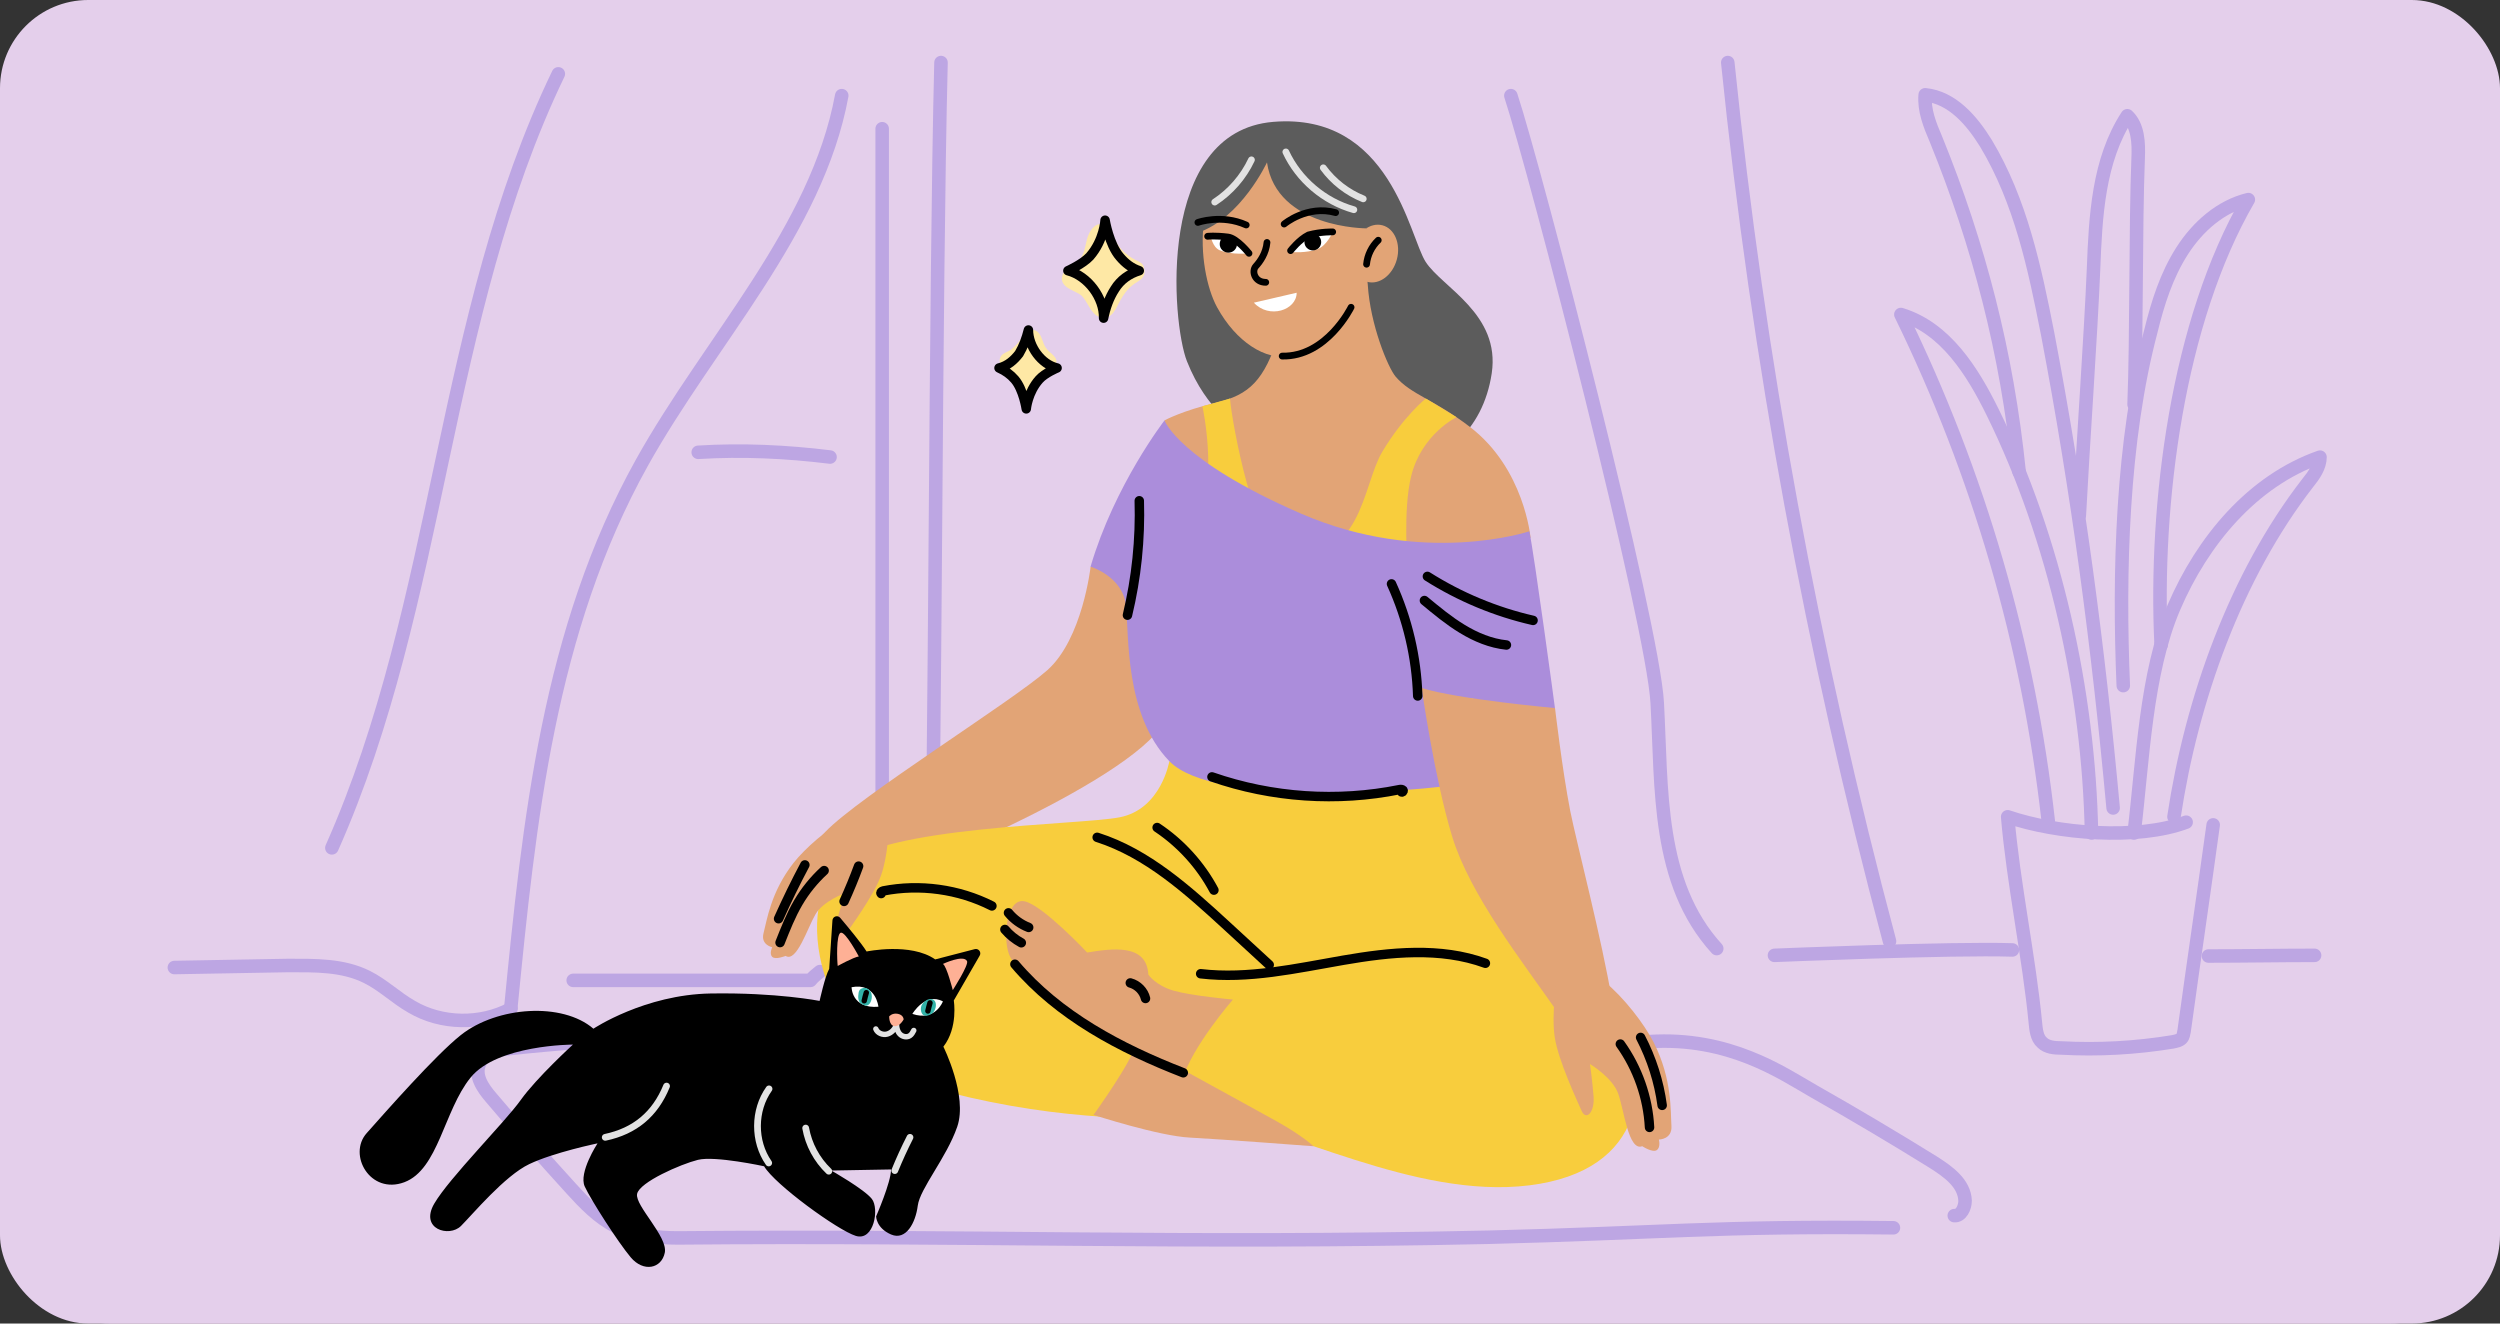 <svg width="680" height="360" viewBox="0 0 680 360" fill="none" xmlns="http://www.w3.org/2000/svg">
<rect x="0" y="0" width="680" height="360" fill="#333333" stroke="none"/>
<g clip-path="url(#clip0_1139_4854)">
<rect width="680" height="360" rx="24" fill="#E4CFEB"/>
<rect width="680" height="360" rx="30" fill="#E4CFEB"/>
<path d="M337.117 116.743C337.117 116.743 328.241 111.962 322.844 98.249C318.693 87.743 314.443 35.783 346.329 33.146C378.235 30.51 383.296 64.291 387.783 71.236C392.271 78.181 408.164 85.401 405.752 101.534C400.969 133.348 361.155 136.279 337.117 116.743Z" fill="#5C5C5C"/>
<path d="M594.63 223.634C581.391 228.599 559.511 226.76 546.088 222.163C547.559 239.815 551.972 260.776 553.627 278.244C553.811 280.083 553.994 282.289 555.465 283.577C556.753 284.864 558.775 285.048 560.614 285.048C570.727 285.599 580.84 285.048 590.953 283.393C591.872 283.209 592.792 283.025 593.343 282.473C593.895 281.922 593.895 281.186 594.079 280.451C596.653 261.696 599.411 243.125 601.985 224.37" stroke="#BDA6E3" stroke-width="3.677" stroke-miterlimit="10" stroke-linecap="round" stroke-linejoin="round"/>
<path d="M568.888 226.576C568.153 188.33 558.959 146.591 542.043 112.207C536.527 100.991 529.172 89.223 517.036 85.545C538.181 128.756 551.788 175.459 557.12 223.266" stroke="#BDA6E3" stroke-width="3.677" stroke-miterlimit="10" stroke-linecap="round" stroke-linejoin="round"/>
<path d="M591.321 222.163C596.101 190.353 608.053 156.704 627.727 131.33C629.382 129.307 631.037 126.917 631.037 124.343C612.65 130.778 599.043 147.143 591.321 165.163C583.598 183.182 582.863 207.086 580.472 226.576" stroke="#BDA6E3" stroke-width="3.677" stroke-miterlimit="10" stroke-linecap="round" stroke-linejoin="round"/>
<path d="M549.214 128.388C545.904 95.842 538.181 66.422 526.598 37.922C524.943 34.061 523.288 30.016 523.656 25.787C531.01 26.522 536.343 32.774 540.204 39.026C549.582 54.655 553.443 72.858 556.937 90.694C565.211 134.088 570.727 175.827 574.772 219.772" stroke="#BDA6E3" stroke-width="3.677" stroke-miterlimit="10" stroke-linecap="round" stroke-linejoin="round"/>
<path d="M587.827 175.459C585.989 137.03 592.24 87.568 611.547 54.287C604.008 56.126 597.756 61.642 593.527 68.261C589.298 74.881 586.908 82.419 585.069 89.958C577.163 119.746 576.243 155.785 577.53 186.491" stroke="#BDA6E3" stroke-width="3.677" stroke-miterlimit="10" stroke-linecap="round" stroke-linejoin="round"/>
<path d="M580.472 110.001C581.208 91.246 580.84 61.826 581.576 43.071C581.759 38.842 581.575 34.245 578.634 31.487C570.727 43.623 569.992 58.884 569.44 73.226C568.704 91.062 566.498 122.136 565.579 140.156" stroke="#BDA6E3" stroke-width="3.677" stroke-miterlimit="10" stroke-linecap="round" stroke-linejoin="round"/>
<path d="M547.375 258.386C531.194 257.834 482.652 259.857 482.652 259.857" stroke="#BDA6E3" stroke-width="3.677" stroke-miterlimit="10" stroke-linecap="round" stroke-linejoin="round"/>
<path d="M629.567 259.857C620.005 259.857 610.26 260.041 600.698 260.041" stroke="#BDA6E3" stroke-width="3.677" stroke-miterlimit="10" stroke-linecap="round" stroke-linejoin="round"/>
<path d="M228.952 26.015C222.156 62.726 193.136 92.584 174.585 125.868C149.238 171.389 143.911 223.436 138.952 274.015" stroke="#BDA6E3" stroke-width="3.677" stroke-miterlimit="10" stroke-linecap="round" stroke-linejoin="round"/>
<path d="M239.952 35.015C239.952 36.809 239.952 46.266 239.952 48.059V268.015" stroke="#BDA6E3" stroke-width="3.677" stroke-miterlimit="10" stroke-linecap="round" stroke-linejoin="round"/>
<path d="M223.024 264.27C222.104 265.006 221.185 265.741 220.449 266.661H155.91" stroke="#BDA6E3" stroke-width="3.677" stroke-miterlimit="10" stroke-linecap="round" stroke-linejoin="round"/>
<path d="M138.994 274.383C130.72 278.796 120.055 278.612 111.965 273.831C107.736 271.441 104.242 267.947 99.829 265.741C93.21 262.431 85.671 262.615 78.316 262.615C68.019 262.799 57.722 262.983 47.425 263.167" stroke="#BDA6E3" stroke-width="3.677" stroke-miterlimit="10" stroke-linecap="round" stroke-linejoin="round"/>
<path d="M151.865 20.087C120.055 86.097 120.055 163.692 90.268 230.621" stroke="#BDA6E3" stroke-width="3.677" stroke-miterlimit="10" stroke-linecap="round" stroke-linejoin="round"/>
<path d="M255.952 17.015C254.373 80.497 254.531 203.533 252.952 267.015" stroke="#BDA6E3" stroke-width="3.677" stroke-miterlimit="10" stroke-linecap="round" stroke-linejoin="round"/>
<path d="M225.769 124.314C213.818 122.843 201.866 122.291 189.914 123.027" stroke="#BDA6E3" stroke-width="3.677" stroke-miterlimit="10" stroke-linecap="round" stroke-linejoin="round"/>
<path d="M466.952 258.015C450.589 240.056 452.043 214.423 450.77 191.24C449.679 169.852 417.679 46.423 410.952 26.015" stroke="#BDA6E3" stroke-width="3.677" stroke-miterlimit="10" stroke-linecap="round" stroke-linejoin="round"/>
<path d="M513.952 256.015C492.982 177.382 478.19 97.443 469.952 17.015" stroke="#BDA6E3" stroke-width="3.677" stroke-miterlimit="10" stroke-linecap="round" stroke-linejoin="round"/>
<path d="M515.014 333.958C466.839 333.406 450.29 335.429 404.874 336.532C322.499 338.371 261.637 335.98 184.41 336.716C178.71 336.716 172.826 335.98 167.494 333.59C162.713 331.2 159.036 327.338 155.359 323.293C148.004 315.203 140.649 306.928 133.662 298.654C131.271 295.896 128.881 292.402 130.536 289.093C131.823 286.335 135.316 285.599 138.442 285.231C160.139 282.841 207.762 279.697 229.459 281.903" stroke="#BDA6E3" stroke-width="3.677" stroke-miterlimit="10" stroke-linecap="round" stroke-linejoin="round"/>
<path d="M531.562 330.648C533.401 330.832 534.504 328.442 534.504 326.603C534.32 321.822 529.907 318.696 525.862 316.122C515.198 309.503 504.349 303.067 493.317 296.815C484.675 291.851 470.333 281.903 448.544 283.319" stroke="#BDA6E3" stroke-width="3.677" stroke-miterlimit="10" stroke-linecap="round" stroke-linejoin="round"/>
<path d="M432.087 287.99C393.841 285.232 355.412 284.128 316.983 284.496" stroke="#BDA6E3" stroke-width="3.677" stroke-miterlimit="10" stroke-linecap="round" stroke-linejoin="round"/>
<path d="M416.311 146.279C416.311 146.279 414.674 127.469 399.799 116.106C389.87 108.512 383.839 107.353 379.628 102.462C377.55 100.035 372.696 88.341 372.034 77.419C370.986 60.282 351.716 78.945 347.781 91.191C343.846 103.437 339.912 107.372 330.736 109.541C321.561 111.711 316.744 114.34 316.744 114.34C316.744 114.34 313.25 148.43 342.964 156.741C372.678 165.052 416.311 146.279 416.311 146.279Z" fill="#E2A476"/>
<path d="M296.646 154.13C296.646 154.13 294.458 173.805 284.842 182.318C275.225 190.831 233.707 216.629 224.513 226.245C215.338 235.862 219.714 244.173 231.077 241.985C242.44 239.797 306.888 213.135 316.615 196.531C326.342 179.928 320.237 140.138 296.646 154.13Z" fill="#E2A476"/>
<path d="M398.052 213.135C398.052 213.135 329.872 213.135 318.068 207.012C318.068 207.012 315.88 220.122 304.516 222.31C293.153 224.498 240.694 224.499 228.025 235.862C215.356 247.225 222.711 288.045 257.757 297.055C289.898 305.329 313.269 304.042 331.196 304.924C349.124 305.807 384.519 326.346 415.998 322.411C447.477 318.476 450.53 294.444 439.607 272.14C428.685 249.855 406.823 234.115 403.771 227.109C400.682 220.122 398.052 213.135 398.052 213.135Z" fill="#F8CD3D"/>
<path d="M382.901 154.682C382.901 154.682 381.522 138.759 383.857 129.436C386.689 118.073 396.158 113.476 396.158 113.476L387.81 108.401C387.81 108.401 381.706 113.292 375.987 122.872C370.416 132.176 370.526 154.553 348.664 149.975C341.401 148.449 335.094 115.352 334.561 108.401L327.059 110.516C327.059 110.516 332.501 134.897 323.326 147.364C323.326 147.364 334.028 175.129 361.351 167.682C376.521 163.545 382.901 154.682 382.901 154.682Z" fill="#F8CD3D"/>
<path d="M415.98 144.514C415.98 144.514 387.13 154.13 353.904 139.715C320.678 125.299 316.744 114.359 316.744 114.359C316.744 114.359 303.192 131.845 296.628 154.13C296.628 154.13 305.362 156.76 306.244 164.629C307.127 172.499 305.803 194.362 318.049 207.03C330.295 219.699 385.365 215.342 398.034 213.153L400.222 189.985C400.222 189.985 413.332 193.479 422.949 192.615C422.967 192.596 417.285 150.618 415.98 144.514Z" fill="#AB8DDB"/>
<path d="M422.967 192.597C422.967 192.597 396.305 190.188 386.689 187.136C386.689 187.136 390.182 211.83 395 227.57C399.799 243.309 414.123 261.66 422.967 274.328C431.811 286.997 440.177 282.934 438.394 271.791C435.985 256.713 428.63 228.323 427.104 220.582C424.934 209.421 422.967 192.597 422.967 192.597Z" fill="#E2A476"/>
<path d="M351.036 96.928C344.196 98.086 336.216 93.011 331.049 83.579C325.441 73.355 323.29 45.296 342.651 42.097C360.855 39.1 367.511 48.146 371.041 59.565C374.222 69.843 369.993 93.71 351.036 96.928Z" fill="#E2A476"/>
<path d="M379.941 70.574C381.081 66.328 379.333 62.168 376.038 61.284C372.742 60.399 369.147 63.125 368.007 67.372C366.868 71.618 368.615 75.778 371.91 76.662C375.206 77.547 378.801 74.821 379.941 70.574Z" fill="#E2A476"/>
<path d="M374.884 65.338C373.101 67.03 371.942 69.402 371.703 71.866" stroke="black" stroke-width="1.839" stroke-miterlimit="10" stroke-linecap="round" stroke-linejoin="round"/>
<path d="M348.756 96.854C360.855 97.111 367.492 83.578 367.492 83.578" stroke="black" stroke-width="1.839" stroke-miterlimit="10" stroke-linecap="round" stroke-linejoin="round"/>
<path d="M344.619 65.945C344.361 68.868 342.762 71.13 341.585 72.417C340.39 73.741 341.235 76.793 344.288 76.793" stroke="black" stroke-width="1.839" stroke-miterlimit="10" stroke-linecap="round" stroke-linejoin="round"/>
<path d="M362.491 63.077C362.491 63.077 360.156 62.966 358.188 63.573C353.408 64.051 351.698 68.574 351.698 68.574C351.698 68.574 355.191 68.869 358.244 67.82C360.965 66.883 362.491 63.077 362.491 63.077Z" fill="white"/>
<path d="M357.085 68.115C358.344 68.115 359.365 67.094 359.365 65.835C359.365 64.575 358.344 63.554 357.085 63.554C355.826 63.554 354.805 64.575 354.805 65.835C354.805 67.094 355.826 68.115 357.085 68.115Z" fill="black"/>
<path d="M351.036 68.17C351.036 68.17 353.371 65.154 355.909 63.904C359.347 62.985 362.491 63.077 362.491 63.077" stroke="black" stroke-width="1.839" stroke-miterlimit="10" stroke-linecap="round" stroke-linejoin="round"/>
<path d="M329.302 64.161C329.302 64.161 330.847 63.867 333.862 63.977C337.227 64.97 339.709 68.887 339.709 68.887C339.709 68.887 335.168 69.457 331.766 68.078C329.78 67.232 329.302 64.161 329.302 64.161Z" fill="white"/>
<path d="M334.138 64.014L336.473 66.386C336.455 67.692 335.407 68.74 334.101 68.721C332.796 68.703 331.748 67.655 331.766 66.349C331.766 65.044 332.833 64.014 334.138 64.014Z" fill="black"/>
<path d="M339.728 68.905C339.728 68.905 336.473 64.787 334.028 64.474C330.479 64.033 328.475 64.272 328.475 64.272" stroke="black" stroke-width="1.839" stroke-miterlimit="10" stroke-linecap="round" stroke-linejoin="round"/>
<path d="M352.691 79.625C352.691 84.369 345.189 86.851 341.052 82.328L352.691 79.625Z" fill="white"/>
<path d="M309.885 136.203C310.198 146.665 309.113 157.164 306.667 167.332" stroke="black" stroke-width="2.574" stroke-miterlimit="10" stroke-linecap="round" stroke-linejoin="round"/>
<path d="M378.488 158.819C382.846 168.38 385.292 178.806 385.623 189.305" stroke="black" stroke-width="2.574" stroke-miterlimit="10" stroke-linecap="round" stroke-linejoin="round"/>
<path d="M381.173 215.323C381.246 215.654 381.816 215.25 381.632 214.956C381.43 214.68 381.007 214.717 380.676 214.772C363.76 218.192 345.942 216.978 329.651 211.315" stroke="black" stroke-width="2.574" stroke-miterlimit="10" stroke-linecap="round" stroke-linejoin="round"/>
<path d="M241.779 224.884C241.779 224.884 241.558 232.809 239.627 238.16C237.697 243.511 231.28 252.3 229.772 254.433C228.264 256.584 226.554 254.212 227.62 250.369C228.687 246.508 229.974 242.867 229.974 242.867C229.974 242.867 223.98 245.019 221.828 248.659C219.677 252.3 216.68 261.935 213.683 260.004C213.683 260.004 210.906 261.144 210.042 260.262C209.178 259.379 210.042 257.651 210.042 257.651C210.042 257.651 206.824 257.007 207.689 253.789C208.553 250.572 209.619 242.647 215.834 234.722C222.068 226.815 240.05 213.319 241.779 224.884Z" fill="#E2A476"/>
<path d="M423.408 267.102C423.408 267.102 421.937 275.854 422.893 282.161C423.849 288.468 429.035 299.5 430.211 302.185C431.407 304.869 433.797 302.644 433.448 298.176C433.098 293.708 432.473 289.424 432.473 289.424C432.473 289.424 438.614 293.065 440.177 297.533C441.74 302.001 442.972 313.235 446.686 311.764C446.686 311.764 449.5 313.622 450.64 312.831C451.78 312.04 451.21 309.963 451.21 309.963C451.21 309.963 454.887 309.944 454.63 306.23C454.372 302.516 454.906 293.561 449.794 283.522C444.664 273.482 427.803 254.764 423.408 267.102Z" fill="#E2A476"/>
<path d="M416.991 168.749C406.823 166.432 397.059 162.35 388.252 156.779" stroke="black" stroke-width="2.574" stroke-miterlimit="10" stroke-linecap="round" stroke-linejoin="round"/>
<path d="M409.746 175.441C405.481 175 401.417 173.308 397.739 171.065C394.062 168.84 390.752 166.082 387.443 163.342" stroke="black" stroke-width="2.574" stroke-miterlimit="10" stroke-linecap="round" stroke-linejoin="round"/>
<path d="M440.729 283.981C445.455 290.582 448.249 298.544 448.672 306.653" stroke="black" stroke-width="2.574" stroke-miterlimit="10" stroke-linecap="round" stroke-linejoin="round"/>
<path d="M446.245 282.18C449.242 287.935 451.246 294.223 452.111 300.659" stroke="black" stroke-width="2.574" stroke-miterlimit="10" stroke-linecap="round" stroke-linejoin="round"/>
<path d="M224.164 236.8C221.405 239.337 219.034 242.261 217.14 245.479C215.117 248.917 213.646 252.668 212.175 256.382" stroke="black" stroke-width="2.574" stroke-miterlimit="10" stroke-linecap="round" stroke-linejoin="round"/>
<path d="M218.923 235.255C216.368 240.054 213.996 244.927 211.771 249.891" stroke="black" stroke-width="2.574" stroke-miterlimit="10" stroke-linecap="round" stroke-linejoin="round"/>
<path d="M233.541 235.586C232.346 238.84 231.022 242.04 229.588 245.184" stroke="black" stroke-width="2.574" stroke-miterlimit="10" stroke-linecap="round" stroke-linejoin="round"/>
<path d="M404.028 262.008C391.782 257.54 378.23 258.956 365.378 261.181C352.525 263.406 339.544 266.385 326.581 264.858" stroke="black" stroke-width="2.574" stroke-miterlimit="10" stroke-linecap="round" stroke-linejoin="round"/>
<path d="M345.226 262.432C341.383 258.901 337.54 255.371 333.697 251.822C323.124 242.114 312.092 232.111 298.43 227.753" stroke="black" stroke-width="2.574" stroke-miterlimit="10" stroke-linecap="round" stroke-linejoin="round"/>
<path d="M314.739 225.087C321.175 229.371 326.544 235.292 330.185 242.114" stroke="black" stroke-width="2.574" stroke-miterlimit="10" stroke-linecap="round" stroke-linejoin="round"/>
<path d="M335.351 271.883C335.351 271.883 324.117 284.79 321.561 293.8C321.561 293.8 298.853 280.948 292.436 276.443C286 271.938 276.163 264.234 274.434 259.526C272.724 254.819 273.791 244.099 278.719 245.166C283.646 246.232 295.708 259.085 295.708 259.085C302.346 258.019 311.908 256.529 312.349 265.098C312.349 265.098 314.28 268.021 319.207 269.456C324.117 270.871 335.351 271.883 335.351 271.883Z" fill="#E2A476"/>
<path d="M357.287 311.783C357.287 311.783 332.262 309.871 323.694 309.429C315.125 309.006 297.437 303.251 297.437 303.251C297.437 303.251 308.267 288.229 308.91 283.945C308.91 283.945 339.525 300.677 347.285 305.016C354.401 308.988 357.287 311.783 357.287 311.783Z" fill="#E2A476"/>
<path d="M321.855 291.796C304.737 285.14 287.931 276.277 276.052 262.266" stroke="black" stroke-width="2.574" stroke-miterlimit="10" stroke-linecap="round" stroke-linejoin="round"/>
<path d="M311.577 271.588C311.099 269.584 309.444 267.893 307.44 267.359" stroke="black" stroke-width="2.574" stroke-miterlimit="10" stroke-linecap="round" stroke-linejoin="round"/>
<path d="M279.803 252.264C277.671 251.436 275.758 250.057 274.306 248.292" stroke="black" stroke-width="2.574" stroke-miterlimit="10" stroke-linecap="round" stroke-linejoin="round"/>
<path d="M277.799 256.437C276.108 255.518 274.582 254.286 273.331 252.815" stroke="black" stroke-width="2.574" stroke-miterlimit="10" stroke-linecap="round" stroke-linejoin="round"/>
<path d="M239.683 243.051C239.407 242.794 239.866 242.408 240.234 242.334C250.182 240.385 260.754 241.838 269.801 246.416" stroke="black" stroke-width="2.574" stroke-miterlimit="10" stroke-linecap="round" stroke-linejoin="round"/>
<path d="M288.942 75.028C289.218 73.925 290.192 73.355 291.167 72.674C292.693 71.7 293.943 70.725 294.642 68.923C295.617 66.423 295.341 63.793 297.547 61.716C298.798 60.465 300.875 60.465 302.824 64.492C304.075 67.121 306.024 69.218 308.653 70.597C309.076 70.872 309.628 71.019 310.032 71.295C310.731 71.718 311.135 72.27 311.135 72.822C311.411 73.649 311.411 74.495 310.988 75.175C310.437 76.278 308.763 76.848 307.789 77.804C306.539 78.779 305.711 80.029 304.884 81.408C303.633 83.486 302.659 87.237 299.202 86.263C296.573 85.435 296.003 82.107 294.072 80.305C292.27 78.926 288.114 78.227 288.942 75.028Z" fill="#FEE8A5"/>
<path d="M303.229 78.632C301.703 80.986 300.728 83.762 300.176 86.539C300.324 80.986 295.874 75.028 290.468 73.631C290.468 73.631 294.495 71.829 296.426 69.751C300.305 65.32 300.581 59.895 300.581 59.895C300.581 59.895 301.684 66.552 304.608 69.88C306.134 71.682 307.807 72.932 309.885 73.631C307.108 74.477 304.755 76.15 303.229 78.632Z" stroke="black" stroke-width="2.574" stroke-miterlimit="10" stroke-linecap="round" stroke-linejoin="round"/>
<path d="M287.14 99.116C286.754 99.888 286.166 100.293 285.393 100.679C284.217 101.267 283.242 101.856 282.672 103.014C281.697 104.761 281.495 106.526 279.951 107.887C278.774 108.659 277.413 108.475 276.641 105.349C276.053 103.4 274.894 101.635 273.331 100.274C273.129 100.072 272.743 99.888 272.559 99.686C272.173 99.3 271.971 98.914 271.971 98.509C271.768 97.921 271.971 97.332 272.357 96.762C272.945 95.99 273.92 95.788 274.894 95.199C275.869 94.427 276.641 93.636 277.229 92.864C278.204 91.504 279.381 88.966 281.716 89.941C283.463 90.713 283.463 93.453 284.639 94.813C285.393 96.008 288.115 97.167 287.14 99.116Z" fill="#FEE8A5"/>
<path d="M277.192 96.192C278.369 94.243 279.142 92.092 279.73 89.757C279.73 94.243 283.242 99.116 287.526 100.09C287.526 100.09 284.216 101.451 282.653 103.216C279.528 106.728 279.142 111.215 279.142 111.215C279.142 111.215 278.369 105.956 276.016 103.216C274.839 101.856 273.478 100.881 271.731 100.09C274.085 99.52 275.832 97.958 277.192 96.192Z" stroke="black" stroke-width="2.574" stroke-miterlimit="10" stroke-linecap="round" stroke-linejoin="round"/>
<path d="M344.619 44.174C344.619 44.174 337.576 59.325 325.808 63.297C325.808 63.297 324.521 43.328 345.207 40.533C365.874 37.757 371.372 55.023 371.666 62.12C371.685 62.102 347.248 62.157 344.619 44.174Z" fill="#5C5C5C"/>
<path d="M349.289 60.944C349.289 60.944 355.559 55.666 363.3 57.836" stroke="black" stroke-width="1.839" stroke-miterlimit="10" stroke-linecap="round" stroke-linejoin="round"/>
<path d="M325.827 60.502C325.827 60.502 332.281 58.185 338.974 61.201" stroke="black" stroke-width="1.839" stroke-miterlimit="10" stroke-linecap="round" stroke-linejoin="round"/>
<path d="M349.749 41.324C353.261 48.9 360.211 54.784 368.247 57.045" stroke="#E2E2E2" stroke-width="1.839" stroke-miterlimit="10" stroke-linecap="round" stroke-linejoin="round"/>
<path d="M359.935 45.645C362.675 49.396 366.481 52.357 370.802 54.085" stroke="#E2E2E2" stroke-width="1.839" stroke-miterlimit="10" stroke-linecap="round" stroke-linejoin="round"/>
<path d="M340.39 43.476C338.202 48.128 334.708 52.154 330.406 54.968" stroke="#E2E2E2" stroke-width="1.839" stroke-miterlimit="10" stroke-linecap="round" stroke-linejoin="round"/>
<path d="M161.408 279.807C161.408 279.807 175.346 270.522 193.329 270.227C211.311 269.933 222.932 272.25 222.932 272.25C222.932 272.25 224.385 265.575 225.543 263.534L226.426 250.332C226.499 249.266 227.823 248.825 228.522 249.634C230.765 252.281 234.351 256.621 235.711 258.809C235.711 258.809 247.7 256.29 254.374 260.96L265.131 258.165C266.161 257.89 267.025 259.011 266.473 259.931L259.431 272.14C259.431 272.14 260.663 279.476 256.599 284.698C256.599 284.698 263.274 298.047 260.368 306.469C257.463 314.89 250.219 323.293 249.63 327.945C249.042 332.597 246.431 337.525 242.367 335.778C238.304 334.031 238.304 330.85 238.304 330.85C238.304 330.85 242.367 321.565 242.367 318.09L226.113 318.384C226.113 318.384 235.086 323.477 237.145 326.106C239.205 328.736 237.734 337.672 232.788 336.164C227.86 334.638 210.723 322.171 207.836 317.225C207.836 317.225 194.487 314.32 189.835 315.479C185.183 316.637 173.875 321.565 173.286 324.764C172.698 327.963 181.708 336.366 180.825 340.724C179.943 345.082 175.015 346.13 171.54 341.975C168.064 337.819 160.801 326.511 159.055 322.741C157.308 318.972 162.53 310.992 162.53 310.992C162.53 310.992 150.633 313.456 143.959 316.637C137.284 319.818 128.569 330.28 125.388 333.461C122.188 336.661 114.061 334.325 118.125 327.375C122.188 320.406 137.284 305.31 141.623 299.224C145.963 293.138 155.837 284.128 155.837 284.128C155.837 284.128 135.225 284.128 127.98 293.12C120.717 302.111 119.265 318.071 109.979 321.565C100.693 325.04 94.515 314.081 99.737 308.216C104.959 302.35 118.419 287.033 125.369 281.517C135.28 273.703 152.987 272.544 161.408 279.807Z" fill="black"/>
<path d="M238.929 273.831C238.929 273.831 238.267 267.23 231.629 268.518C231.629 268.536 231.629 274.438 238.929 273.831Z" fill="white"/>
<path d="M248.159 275.781C248.159 275.781 251.653 269.823 256.47 272.379C256.47 272.379 254.429 277.914 248.159 275.781Z" fill="white"/>
<path d="M235.362 268.72C235.362 268.72 233.725 268.554 233.542 270.007C233.394 271.11 233.045 272.931 235.38 273.501C237.109 273.942 238.267 269.308 235.362 268.72Z" fill="#32B2A8"/>
<path d="M252.388 271.864C252.388 271.864 250.347 272.673 250.476 274.622C250.605 276.552 252.131 276.663 253.528 275.652C254.963 274.585 255.183 271.055 252.388 271.864Z" fill="#32B2A8"/>
<path d="M235.638 270.007C235.417 270.742 235.233 271.478 235.068 272.213" stroke="black" stroke-width="1.471" stroke-miterlimit="10" stroke-linecap="round" stroke-linejoin="round"/>
<path d="M252.958 272.783C252.738 273.519 252.554 274.254 252.388 274.99" stroke="black" stroke-width="1.471" stroke-miterlimit="10" stroke-linecap="round" stroke-linejoin="round"/>
<path d="M233.597 260.151C233.597 260.151 229.938 253.256 228.669 253.698C227.4 254.157 227.676 261.365 227.86 262.744C227.86 262.744 232.015 260.427 233.597 260.151Z" fill="#FEB095"/>
<path d="M256.47 262.192C256.47 262.192 262.079 259.545 263.035 261.42C263.568 262.45 259.155 269.308 259.155 269.308C259.155 269.308 257.5 262.762 256.47 262.192Z" fill="#FEB095"/>
<path d="M209.178 296.172C205.023 302.001 204.986 310.44 209.087 316.324" stroke="#E2E2E2" stroke-width="1.839" stroke-miterlimit="10" stroke-linecap="round" stroke-linejoin="round"/>
<path d="M219.144 306.837C219.935 311.286 222.16 315.442 225.433 318.568" stroke="#E2E2E2" stroke-width="1.839" stroke-miterlimit="10" stroke-linecap="round" stroke-linejoin="round"/>
<path d="M247.516 309.356C246.008 312.316 244.629 315.332 243.379 318.402" stroke="#E2E2E2" stroke-width="1.839" stroke-miterlimit="10" stroke-linecap="round" stroke-linejoin="round"/>
<path d="M164.626 309.356C172.698 307.646 178.177 303.067 181.303 295.418" stroke="#E2E2E2" stroke-width="1.839" stroke-miterlimit="10" stroke-linecap="round" stroke-linejoin="round"/>
<path d="M238.23 279.881C238.69 281.039 240.142 281.591 241.338 281.26C242.533 280.929 243.434 279.881 243.857 278.722C243.875 279.678 244.151 280.671 244.831 281.333C245.512 281.995 246.652 282.234 247.461 281.719C247.975 281.388 248.27 280.818 248.545 280.285" stroke="#E2E2E2" stroke-width="1.471" stroke-miterlimit="10" stroke-linecap="round" stroke-linejoin="round"/>
<path d="M241.853 276.461C241.853 276.461 242.662 275.449 244.225 275.762C245.787 276.074 245.787 277.288 245.787 277.288C245.787 277.288 244.703 279.347 243.25 279.108C241.797 278.888 241.853 276.461 241.853 276.461Z" fill="#FEB095"/>
</g>
<defs>
<clipPath id="clip0_1139_4854">
<rect width="680" height="360" rx="24" fill="white"/>
</clipPath>
</defs>
</svg>
